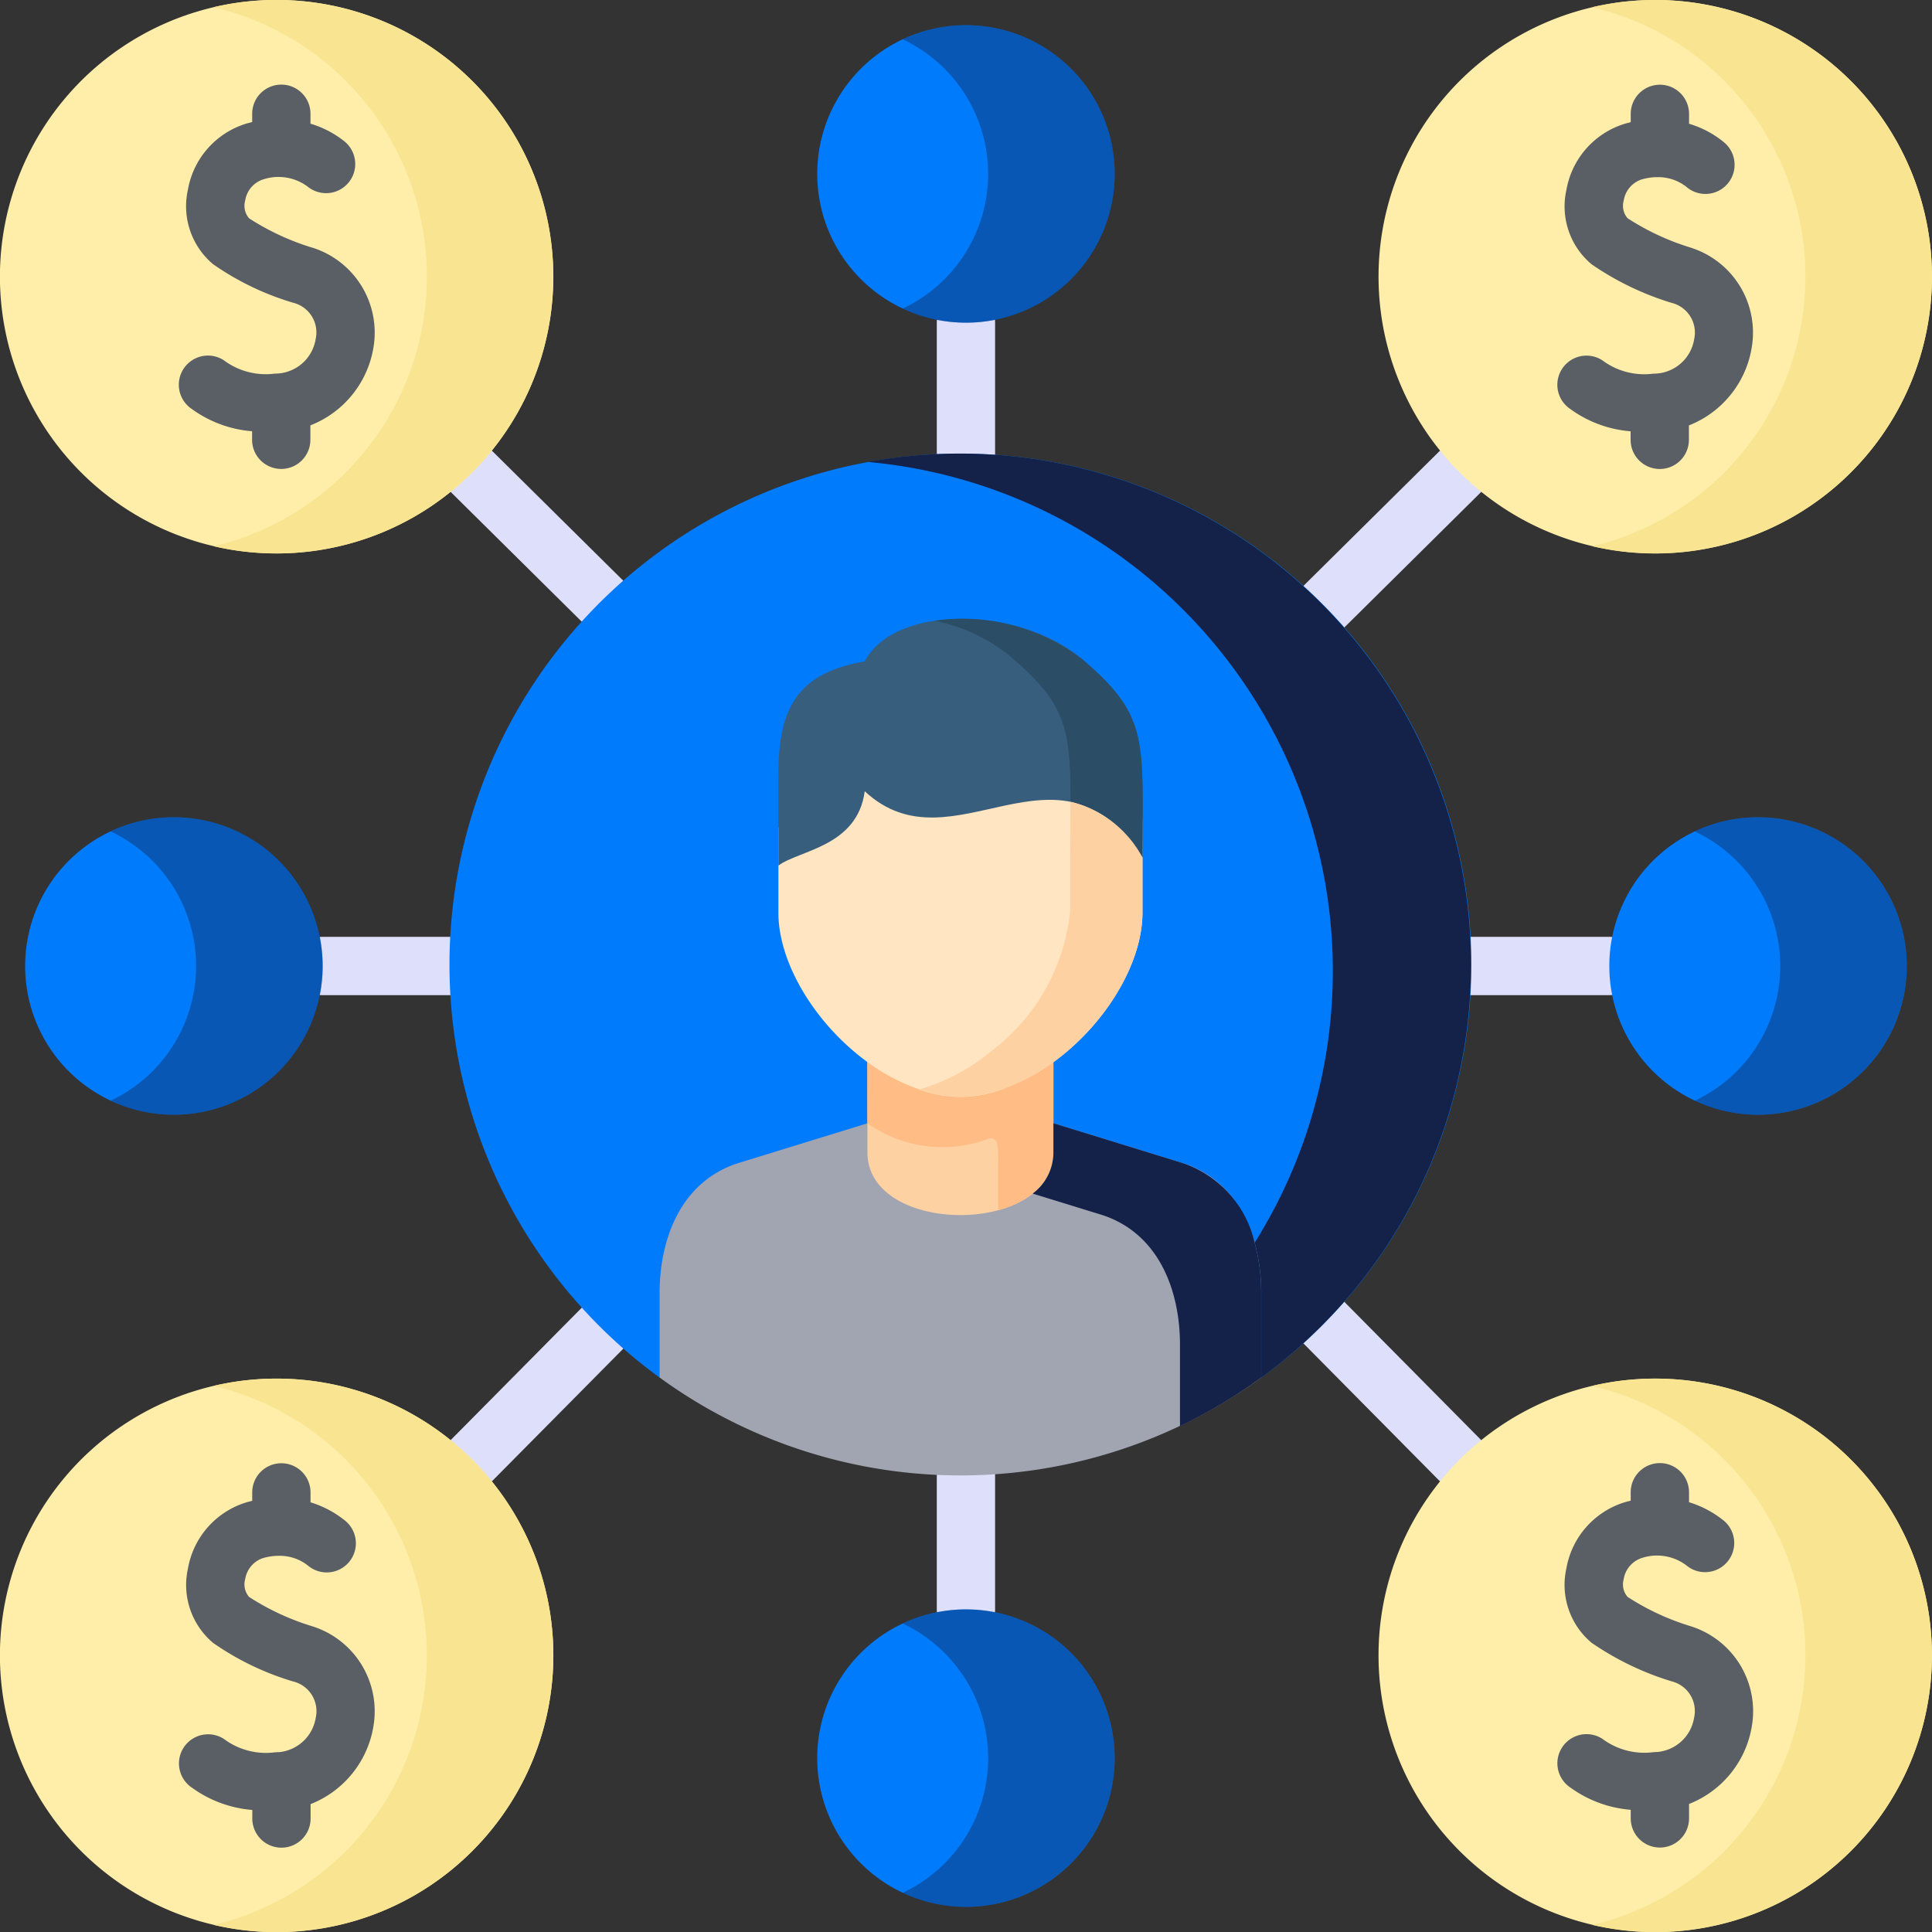 <svg xmlns="http://www.w3.org/2000/svg" width="80.397" height="80.401" viewBox="0 0 80.397 80.401">
  <rect x="0" y="0" width="80.397" height="80.401" fill="#333333" stroke="none"/>
  <g id="affiliation-services" transform="translate(-0.014 0)">
    <g id="Group_28324" data-name="Group 28324" transform="translate(18.455 54.076)">
      <path id="Path_22783" data-name="Path 22783" d="M118.664,352.237a1.213,1.213,0,0,1-.862-2.067l5.4-5.452a1.213,1.213,0,1,1,1.724,1.708l-5.4,5.452A1.21,1.21,0,0,1,118.664,352.237Z" transform="translate(-117.45 -344.359)" fill="#dedffb"/>
    </g>
    <g id="Group_28325" data-name="Group 28325" transform="translate(18.455 18.442)">
      <path id="Path_22784" data-name="Path 22784" d="M124.054,125.2a1.217,1.217,0,0,1-.855-.351l-5.389-5.334a1.213,1.213,0,1,1,1.707-1.725l5.37,5.315a1.213,1.213,0,0,1-.834,2.094Z" transform="translate(-117.451 -117.441)" fill="#dedffb"/>
    </g>
    <g id="Group_28326" data-name="Group 28326" transform="translate(53.924 18.442)">
      <path id="Path_22785" data-name="Path 22785" d="M344.531,125.427a1.213,1.213,0,0,1-.854-2.076l5.615-5.56A1.213,1.213,0,1,1,351,119.516l-5.615,5.56A1.21,1.21,0,0,1,344.531,125.427Z" transform="translate(-343.318 -117.441)" fill="#dedffb"/>
    </g>
    <g id="Group_28327" data-name="Group 28327" transform="translate(53.916 53.845)">
      <path id="Path_22786" data-name="Path 22786" d="M350.1,351a1.21,1.21,0,0,1-.862-.36l-5.623-5.682a1.214,1.214,0,1,1,1.756-1.675l5.592,5.65A1.213,1.213,0,0,1,350.1,351Z" transform="translate(-343.267 -342.89)" fill="#dedffb"/>
    </g>
    <g id="Group_28328" data-name="Group 28328" transform="translate(12.225 38.985)">
      <path id="Path_22787" data-name="Path 22787" d="M78.992,250.687a1.213,1.213,0,1,1,0-2.426h5.27a1.213,1.213,0,0,1,0,2.427Z" transform="translate(-77.779 -248.26)" fill="#dedffb"/>
    </g>
    <g id="Group_28329" data-name="Group 28329" transform="translate(60.035 38.985)">
      <path id="Path_22788" data-name="Path 22788" d="M389.183,250.687h-5.734a1.213,1.213,0,0,1,0-2.427h5.734a1.213,1.213,0,0,1,0,2.426Z" transform="translate(-382.236 -248.26)" fill="#dedffb"/>
    </g>
    <g id="Group_28330" data-name="Group 28330" transform="translate(38.997 12.212)">
      <path id="Path_22789" data-name="Path 22789" d="M249.477,85.641a1.213,1.213,0,0,1-1.213-1.213V78.982a1.213,1.213,0,0,1,2.426,0v5.445A1.213,1.213,0,0,1,249.477,85.641Z" transform="translate(-248.264 -77.769)" fill="#dedffb"/>
    </g>
    <g id="Group_28331" data-name="Group 28331" transform="translate(38.997 60.182)">
      <path id="Path_22790" data-name="Path 22790" d="M249.477,391.245a1.213,1.213,0,0,1-1.213-1.213v-5.575a1.213,1.213,0,1,1,2.426,0v5.576A1.213,1.213,0,0,1,249.477,391.245Z" transform="translate(-248.264 -383.243)" fill="#dedffb"/>
    </g>
    <g id="Group_28332" data-name="Group 28332" transform="translate(0.013 0)">
      <path id="Path_22791" data-name="Path 22791" d="M19.668,19.658a11.515,11.515,0,1,0-16.284,0A11.51,11.51,0,0,0,19.668,19.658Z" transform="translate(-0.013 -0.003)" fill="#ffeea9" fill-rule="evenodd"/>
    </g>
    <g id="Group_28333" data-name="Group 28333" transform="translate(57.382 0)">
      <path id="Path_22792" data-name="Path 22792" d="M368.708,3.373a11.515,11.515,0,1,0,16.284,0,11.519,11.519,0,0,0-16.284,0Z" transform="translate(-365.337 -0.003)" fill="#ffeea9" fill-rule="evenodd"/>
    </g>
    <g id="Group_28334" data-name="Group 28334" transform="translate(57.382 57.37)">
      <path id="Path_22793" data-name="Path 22793" d="M384.992,368.707a11.515,11.515,0,1,0,0,16.284A11.518,11.518,0,0,0,384.992,368.707Z" transform="translate(-365.337 -365.336)" fill="#ffeea9" fill-rule="evenodd"/>
    </g>
    <g id="Group_28335" data-name="Group 28335" transform="translate(0.013 57.37)">
      <path id="Path_22794" data-name="Path 22794" d="M19.668,384.992a11.515,11.515,0,1,0-16.284,0A11.51,11.51,0,0,0,19.668,384.992Z" transform="translate(-0.013 -365.336)" fill="#ffeea9" fill-rule="evenodd"/>
    </g>
    <g id="Group_28336" data-name="Group 28336" transform="translate(1.06 34.01)">
      <path id="Path_22795" data-name="Path 22795" d="M12.871,228.953a6.189,6.189,0,1,0-6.189-6.189A6.185,6.185,0,0,0,12.871,228.953Z" transform="translate(-6.682 -216.576)" fill="#007bfc" fill-rule="evenodd"/>
    </g>
    <g id="Group_28337" data-name="Group 28337" transform="translate(34.022 1.048)">
      <path id="Path_22796" data-name="Path 22796" d="M216.58,12.861a6.189,6.189,0,1,0,6.189-6.189,6.188,6.188,0,0,0-6.189,6.189Z" transform="translate(-216.58 -6.672)" fill="#007bfc" fill-rule="evenodd"/>
    </g>
    <g id="Group_28338" data-name="Group 28338" transform="translate(66.983 34.01)">
      <path id="Path_22797" data-name="Path 22797" d="M432.667,216.575a6.189,6.189,0,1,0,6.189,6.189A6.191,6.191,0,0,0,432.667,216.575Z" transform="translate(-426.478 -216.575)" fill="#007bfc" fill-rule="evenodd"/>
    </g>
    <g id="Group_28339" data-name="Group 28339" transform="translate(34.022 66.972)">
      <path id="Path_22798" data-name="Path 22798" d="M228.957,432.668a6.189,6.189,0,1,0-6.189,6.189A6.188,6.188,0,0,0,228.957,432.668Z" transform="translate(-216.58 -426.479)" fill="#007bfc" fill-rule="evenodd"/>
    </g>
    <g id="Group_28340" data-name="Group 28340" transform="translate(4.62 34.01)" opacity="0.4">
      <path id="Path_22799" data-name="Path 22799" d="M31.978,228.953a6.189,6.189,0,1,0-2.629-11.789,6.193,6.193,0,0,1,0,11.206A6.164,6.164,0,0,0,31.978,228.953Z" transform="translate(-29.349 -216.576)" fill="#142149" fill-rule="evenodd"/>
    </g>
    <g id="Group_28341" data-name="Group 28341" transform="translate(8.897 0)">
      <path id="Path_22800" data-name="Path 22800" d="M56.585,22.729A11.517,11.517,0,1,0,56.585.3a11.517,11.517,0,0,1,5.508,19.353A11.433,11.433,0,0,1,56.585,22.729Z" transform="translate(-56.585 0)" fill="#f9e591" fill-rule="evenodd"/>
    </g>
    <g id="Group_28342" data-name="Group 28342" transform="translate(37.581 1.048)" opacity="0.4">
      <path id="Path_22801" data-name="Path 22801" d="M242.8,12.861a6.194,6.194,0,0,1-3.555,5.605,6.191,6.191,0,1,0,0-11.206,6.187,6.187,0,0,1,3.555,5.6Z" transform="translate(-239.247 -6.672)" fill="#142149" fill-rule="evenodd"/>
    </g>
    <g id="Group_28343" data-name="Group 28343" transform="translate(66.265 0)">
      <path id="Path_22802" data-name="Path 22802" d="M427.417,3.371a11.524,11.524,0,0,1-5.508,19.358,11.517,11.517,0,1,0,0-22.427,11.463,11.463,0,0,1,5.508,3.069Z" transform="translate(-421.909 0)" fill="#f9e591" fill-rule="evenodd"/>
    </g>
    <g id="Group_28344" data-name="Group 28344" transform="translate(70.542 34.01)" opacity="0.4">
      <path id="Path_22803" data-name="Path 22803" d="M457.963,222.764a6.186,6.186,0,0,0-8.818-5.6,6.193,6.193,0,0,1,0,11.206,6.194,6.194,0,0,0,8.818-5.606Z" transform="translate(-449.145 -216.575)" fill="#142149" fill-rule="evenodd"/>
    </g>
    <g id="Group_28345" data-name="Group 28345" transform="translate(66.265 57.37)">
      <path id="Path_22804" data-name="Path 22804" d="M432.68,384.99a11.515,11.515,0,0,0-10.771-19.353,11.521,11.521,0,0,1,0,22.427A11.5,11.5,0,0,0,432.68,384.99Z" transform="translate(-421.909 -365.334)" fill="#f9e591" fill-rule="evenodd"/>
    </g>
    <g id="Group_28346" data-name="Group 28346" transform="translate(37.581 66.972)" opacity="0.4">
      <path id="Path_22805" data-name="Path 22805" d="M248.065,432.668a6.186,6.186,0,0,0-8.818-5.6,6.193,6.193,0,0,1,0,11.206,6.194,6.194,0,0,0,8.818-5.606Z" transform="translate(-239.247 -426.479)" fill="#142149" fill-rule="evenodd"/>
    </g>
    <g id="Group_28347" data-name="Group 28347" transform="translate(8.897 57.37)">
      <path id="Path_22806" data-name="Path 22806" d="M67.356,384.99a11.515,11.515,0,0,0-10.771-19.353,11.521,11.521,0,0,1,0,22.427A11.5,11.5,0,0,0,67.356,384.99Z" transform="translate(-56.585 -365.334)" fill="#f9e591" fill-rule="evenodd"/>
    </g>
    <g id="Group_28348" data-name="Group 28348" transform="translate(7.456 3.519)" opacity="0.7">
      <path id="Path_22807" data-name="Path 22807" d="M52.976,29.2a10.437,10.437,0,0,1-2.644-1.226.8.8,0,0,1-.161-.739,1.1,1.1,0,0,1,.725-.871,2.032,2.032,0,0,1,1.874.291,1.213,1.213,0,1,0,1.534-1.88,4.2,4.2,0,0,0-1.416-.739v-.412a1.213,1.213,0,0,0-2.426,0v.346c-.088.021-.176.043-.265.07a3.506,3.506,0,0,0-2.409,2.744,3.147,3.147,0,0,0,1.047,3.1,11.569,11.569,0,0,0,3.334,1.605,1.27,1.27,0,0,1,.935,1.507,1.708,1.708,0,0,1-1.7,1.441,2.907,2.907,0,0,1-2.117-.552,1.213,1.213,0,1,0-1.329,2.03,4.909,4.909,0,0,0,2.5.92v.356a1.213,1.213,0,0,0,2.426,0v-.6A4.211,4.211,0,0,0,55.5,33.4a3.707,3.707,0,0,0-2.519-4.2Z" transform="translate(-47.41 -22.409)" fill="#142149"/>
      <path id="Path_22808" data-name="Path 22808" d="M418.3,29.2a10.371,10.371,0,0,1-2.646-1.228.791.791,0,0,1-.162-.735,1.107,1.107,0,0,1,.727-.874,2.328,2.328,0,0,1,.737-.1l.041,0a1.892,1.892,0,0,1,1.1.4,1.213,1.213,0,0,0,1.592-1.831,4.094,4.094,0,0,0-1.478-.792v-.411a1.213,1.213,0,0,0-2.427,0v.347c-.088.021-.176.043-.265.07a3.508,3.508,0,0,0-2.412,2.749,3.141,3.141,0,0,0,1.047,3.092,12.043,12.043,0,0,0,3.337,1.608A1.272,1.272,0,0,1,418.425,33a1.707,1.707,0,0,1-1.7,1.439,2.907,2.907,0,0,1-2.117-.552,1.213,1.213,0,1,0-1.329,2.03,4.909,4.909,0,0,0,2.5.92v.356a1.213,1.213,0,1,0,2.426,0v-.6a4.21,4.21,0,0,0,2.606-3.193,3.708,3.708,0,0,0-2.517-4.2Z" transform="translate(-355.366 -22.409)" fill="#142149"/>
      <path id="Path_22809" data-name="Path 22809" d="M52.98,394.51a10.425,10.425,0,0,1-2.644-1.226.8.8,0,0,1-.161-.739,1.105,1.105,0,0,1,.724-.871,2.327,2.327,0,0,1,.734-.1l.046,0h0a1.889,1.889,0,0,1,1.1.4,1.213,1.213,0,0,0,1.577-1.845,4.283,4.283,0,0,0-1.462-.782v-.412a1.213,1.213,0,1,0-2.426,0v.35c-.087.021-.176.044-.265.071a3.506,3.506,0,0,0-2.409,2.743,3.148,3.148,0,0,0,1.048,3.1,11.568,11.568,0,0,0,3.334,1.605,1.27,1.27,0,0,1,.935,1.507,1.709,1.709,0,0,1-1.524,1.432l-.029,0c-.047,0-.095.007-.144.008a2.917,2.917,0,0,1-2.12-.554,1.213,1.213,0,0,0-1.323,2.034,4.944,4.944,0,0,0,2.5.918v.357a1.213,1.213,0,0,0,2.426,0v-.6a4.212,4.212,0,0,0,2.608-3.2A3.708,3.708,0,0,0,52.98,394.51Z" transform="translate(-47.414 -330.35)" fill="#142149"/>
      <path id="Path_22810" data-name="Path 22810" d="M418.3,394.509a10.37,10.37,0,0,1-2.646-1.227.792.792,0,0,1-.162-.735,1.108,1.108,0,0,1,.727-.874,2.027,2.027,0,0,1,1.878.294,1.213,1.213,0,0,0,1.564-1.855,4.314,4.314,0,0,0-1.45-.77v-.414a1.213,1.213,0,0,0-2.427,0v.35c-.087.021-.176.044-.265.071a3.509,3.509,0,0,0-2.412,2.749,3.141,3.141,0,0,0,1.047,3.092,12.04,12.04,0,0,0,3.336,1.607,1.272,1.272,0,0,1,.933,1.509,1.707,1.707,0,0,1-1.528,1.43h-.023c-.047,0-.095.007-.144.008a2.919,2.919,0,0,1-2.12-.554,1.213,1.213,0,0,0-1.323,2.034,4.944,4.944,0,0,0,2.5.918v.357a1.213,1.213,0,1,0,2.427,0v-.6a4.21,4.21,0,0,0,2.606-3.193A3.708,3.708,0,0,0,418.3,394.509Z" transform="translate(-355.367 -330.349)" fill="#142149"/>
    </g>
    <g id="Group_28349" data-name="Group 28349" transform="translate(18.719 18.869)">
      <path id="Path_22811" data-name="Path 22811" d="M152.913,158.613a21.262,21.262,0,1,0-25.037,0Z" transform="translate(-119.133 -120.157)" fill="#007bfc" fill-rule="evenodd"/>
    </g>
    <g id="Group_28350" data-name="Group 28350" transform="translate(27.463 46.743)">
      <path id="Path_22812" data-name="Path 22812" d="M183.464,297.665l-5.332,1.643c-2.43.75-3.319,3.157-3.319,5.425v3.513a21.273,21.273,0,0,0,25.037,0v-3.513c0-2.268-.884-4.675-3.314-5.425l-5.332-1.643Z" transform="translate(-174.813 -297.665)" fill="#a1a5b2" fill-rule="evenodd"/>
    </g>
    <g id="Group_28351" data-name="Group 28351" transform="translate(36.114 42.615)">
      <path id="Path_22813" data-name="Path 22813" d="M229.9,275.5v1.213c0,3.476,7.739,3.476,7.739,0v-5.342a8.5,8.5,0,0,1-1.972,1.069h-3.8a8.416,8.416,0,0,1-1.972-1.069Z" transform="translate(-229.903 -271.372)" fill="#fed1a3" fill-rule="evenodd"/>
    </g>
    <g id="Group_28352" data-name="Group 28352" transform="translate(32.406 31.343)">
      <path id="Path_22814" data-name="Path 22814" d="M210,212.45a8.241,8.241,0,0,0,1.972,1.069,4.934,4.934,0,0,0,3.8,0,8.335,8.335,0,0,0,1.972-1.069c2.157-1.569,3.7-4.1,3.7-6.217V202.35c-3.5-5.485-7.906.643-11.558-2.754-.305,2.319-2.754,2.453-3.592,3.1v3.541C206.294,208.349,207.844,210.881,210,212.45Z" transform="translate(-206.294 -199.596)" fill="#ffe5c1" fill-rule="evenodd"/>
    </g>
    <g id="Group_28353" data-name="Group 28353" transform="translate(32.406 25.751)">
      <path id="Path_22815" data-name="Path 22815" d="M209.885,171.16c3.652,3.4,8.059-2.731,11.558,2.759,0-4.925.292-5.874-2.518-8.263-2.6-2.2-7.795-2.287-9.04.1-2.75.481-3.592,1.875-3.592,4.7v3.8C207.131,173.614,209.579,173.479,209.885,171.16Z" transform="translate(-206.293 -163.985)" fill="#375e7d" fill-rule="evenodd"/>
    </g>
    <g id="Group_28354" data-name="Group 28354" transform="translate(36.114 44.198)">
      <path id="Path_22816" data-name="Path 22816" d="M229.9,284a5.43,5.43,0,0,0,4.911.69c.606-.282.528.389.528,1.166v1.764c1.291-.352,2.3-1.153,2.3-2.407v-3.759a8.332,8.332,0,0,1-1.972,1.069,4.935,4.935,0,0,1-3.8,0,8.247,8.247,0,0,1-1.972-1.069Z" transform="translate(-229.903 -281.453)" fill="#ffbc85" fill-rule="evenodd"/>
    </g>
    <g id="Group_28355" data-name="Group 28355" transform="translate(36.114 18.869)">
      <path id="Path_22817" data-name="Path 22817" d="M229.9,120.509A21.273,21.273,0,0,1,246.015,153a7.8,7.8,0,0,1,.273,2.1v3.513a21.271,21.271,0,0,0-16.386-38.1Z" transform="translate(-229.903 -120.157)" fill="#142149" fill-rule="evenodd"/>
    </g>
    <g id="Group_28356" data-name="Group 28356" transform="translate(42.992 46.743)">
      <path id="Path_22818" data-name="Path 22818" d="M273.7,300.591l2.81.866c2.43.745,3.319,3.157,3.319,5.42v3.388a21.232,21.232,0,0,0,3.379-2.018v-3.513a7.813,7.813,0,0,0-.273-2.1,4.564,4.564,0,0,0-3.041-3.328l-5.332-1.643v1.213A2.14,2.14,0,0,1,273.7,300.591Z" transform="translate(-273.704 -297.665)" fill="#142149" fill-rule="evenodd"/>
    </g>
    <g id="Group_28357" data-name="Group 28357" transform="translate(38.909 25.751)">
      <path id="Path_22819" data-name="Path 22819" d="M253.321,170.007c.032.463.037.986.037,1.588a4.616,4.616,0,0,1,2.995,2.324c0-4.925.292-5.874-2.518-8.263a8.2,8.2,0,0,0-6.128-1.592,7.28,7.28,0,0,1,3.124,1.463c1.879,1.6,2.37,2.551,2.49,4.481Z" transform="translate(-247.706 -163.984)" fill="#2b4d66" fill-rule="evenodd"/>
    </g>
    <g id="Group_28358" data-name="Group 28358" transform="translate(38.271 33.362)">
      <path id="Path_22820" data-name="Path 22820" d="M252.924,214.773a4.615,4.615,0,0,0-2.995-2.324c0,.634-.009,1.356-.009,2.189v2.3a8.331,8.331,0,0,1-3.212,5.832c-.157.134-.324.259-.491.384a8.5,8.5,0,0,1-1.972,1.069,6.08,6.08,0,0,1-.606.194,5.119,5.119,0,0,0,1.713.315,5.383,5.383,0,0,0,1.9-.38,8.335,8.335,0,0,0,1.972-1.069c2.157-1.569,3.7-4.1,3.7-6.217v-2.3Z" transform="translate(-243.639 -212.449)" fill="#fed1a3" fill-rule="evenodd"/>
    </g>
  </g>
</svg>
